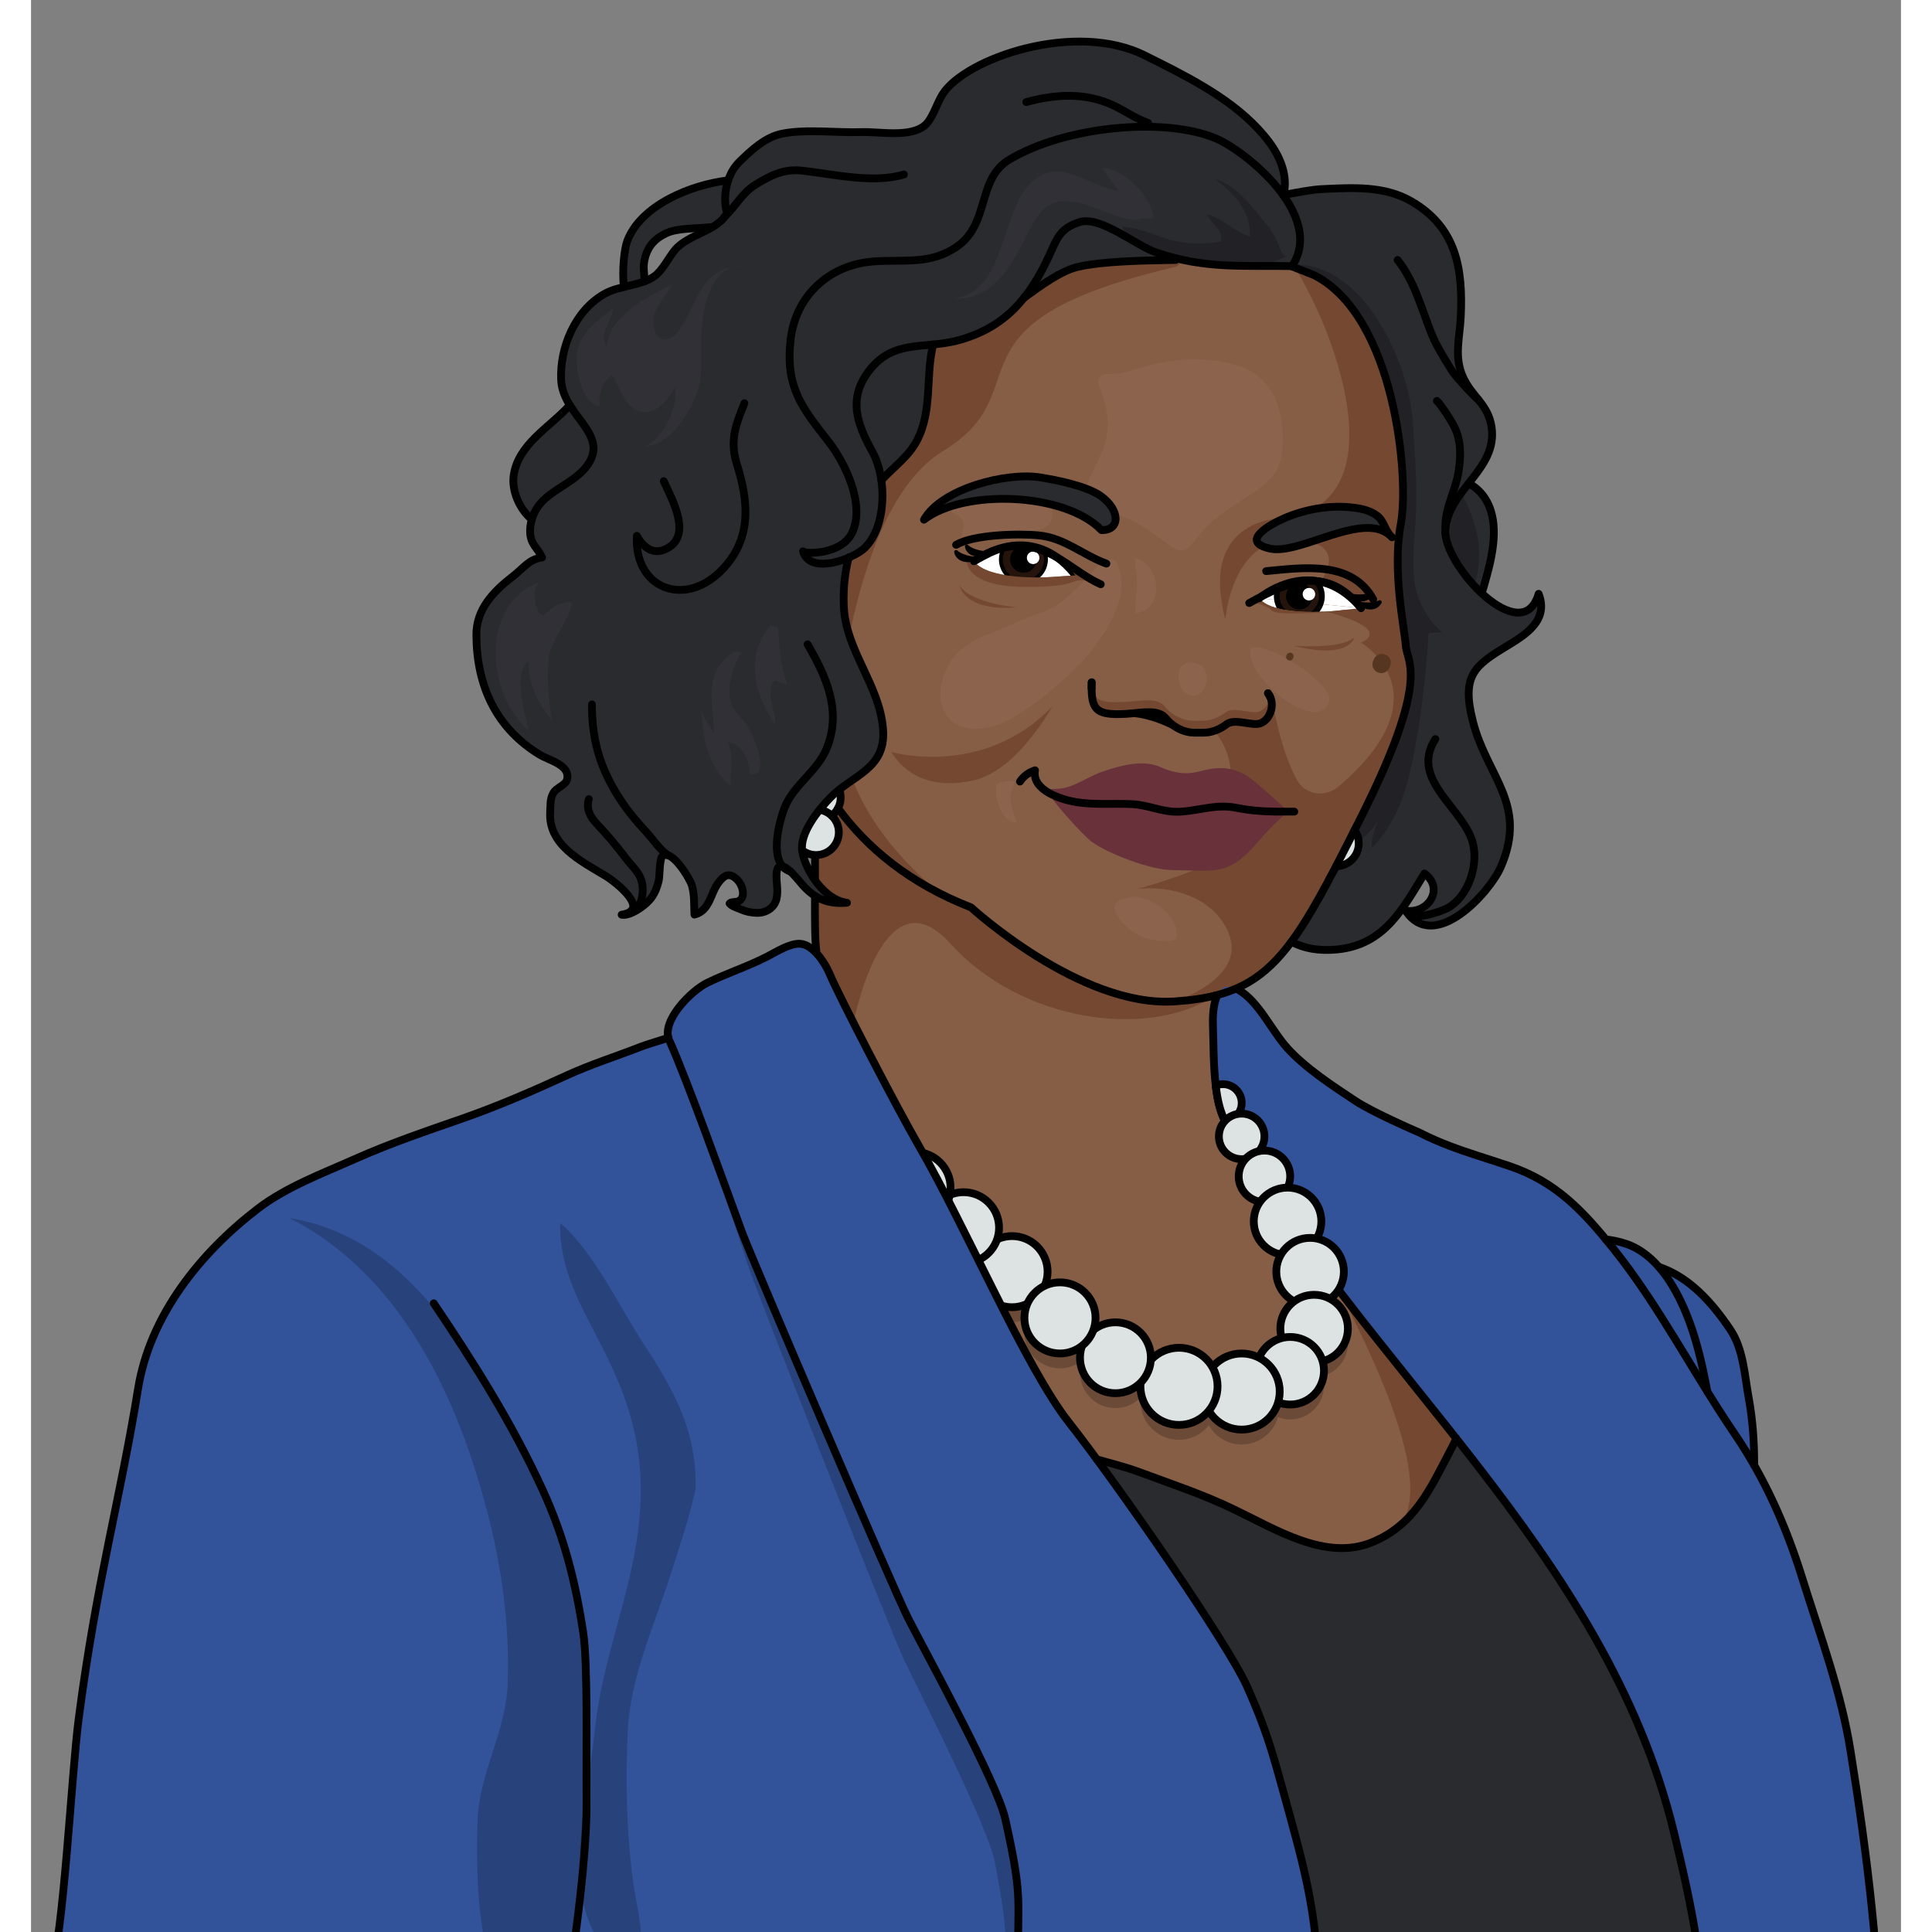 <?xml version="1.0" encoding="utf-8"?>
<!-- Created by: Science Figures, www.sciencefigures.org, Generator: Science Figures Editor -->
<svg version="1.1" id="Camada_1" xmlns="http://www.w3.org/2000/svg" xmlns:xlink="http://www.w3.org/1999/xlink" 
	 width="800px" height="800px" viewBox="0 0 240.43 248.407" enable-background="new 0 0 240.43 248.407"
	 xml:space="preserve">
<rect x="0" y="0" width="240.43" height="248.407" fill="#808080" stroke="none"/>
<path fill="#2A2B2F" d="M71.523,46.498c0.327,6.819-8.575,8.424-9.467,14.646c-0.325,2.269,1.151,5.271,3.329,6.263
	c2.857,1.302,6.733-1.382,8.518-3.681C77.877,58.611,76.595,51.384,71.523,46.498z"/>
<path fill="#2A2B2F" d="M91.859,23.076c-4.805-0.134-13.183,2.555-15.2,7.918c-0.603,1.604-1.229,8.94,1.525,8.743
	c-0.038-0.973,0.533-1.781,0.671-2.737c0.159-1.093-0.208-2.29-0.014-3.376c0.316-1.768,1.2-2.85,2.769-3.61
	c3.201-1.552,10.627,0.778,10.739-4.807C92.465,25.377,93.909,23.313,91.859,23.076z"/>
<path fill="#2A2B2F" d="M180.926,63.807c3.975-0.462-1.21,5.58-1.079,8.226c0.149,3.013,5.016,4.571,6.99,6.955
	c-0.953-1.334-0.395-2.337-0.013-3.703c0.555-1.983,1.1-3.907,1.234-6.023c0.344-5.399-2.707-8.281-7.89-8.001
	C179.732,61.956,179.544,62.745,180.926,63.807z"/>
<path opacity="0.2" d="M182.245,60.958c3.154,4.219,5.187,9.498,3.124,14.849c-3.119,0.556-5.216-4.946-5.456-7.317
	C179.775,67.135,180.902,60.255,182.245,60.958z"/>
<path fill="#2A2B2F" d="M153.722,25.107c2.824,1.418,8.788-0.626,12.25-0.791c3.96-0.189,8.03-0.453,11.517,1.573
	c5.793,3.365,6.637,8.673,6.339,14.866c-0.13,2.706-0.899,5.117,0.299,7.745c1.172,2.571,3.222,3.469,3.663,6.398
	c0.821,5.452-5.526,8.006-5.946,13.187c-0.365,4.508,9.883,15.537,11.997,8.265c1.33,3.4-1.659,5.243-4.049,6.694
	c-4.201,2.549-5.916,3.786-4.396,9.742c1.822,7.14,7.106,10.607,3.572,18.709c-1.44,3.301-8.548,11.111-12.227,5.598
	c2.959,0.452,5.012-2.901,2.423-4.783c-2.745,4.461-5.11,9.161-11.202,9.764c-8.374,0.828-11.191-5.841-11.077-13.446
	c0.188-12.487,4.334-24.381,3.525-37.008c-0.48-7.487-3.844-14.014-3.917-21.503c-0.036-3.659-0.265-6.876-1.791-10.269
	C153.624,37.45,147.998,25.414,153.722,25.107z"/>
<path opacity="0.2" d="M162.635,34.02c8.827,0.023,14.611,12.671,15.055,20.485c0.212,3.725,0.549,7.472,0.394,11.23
	c-0.12,2.919-0.581,6.141-0.203,9.102c0.312,2.438,1.79,4.943,3.559,6.481c-0.523-0.093-1.204,0.115-1.742,0.07
	c-0.32,5.429-0.986,11.311-2.11,16.606c-0.924,4.35-2.117,7.821-5.209,11.084c-0.155-1.241,0.492-2.518,0.767-3.693
	c-0.791,2.339-4.867,4.291-6.986,5.416c3.641-3.849,5.165-12.001,5.193-17.056c0.045-7.839-0.23-15.434-1.108-23.213
	c-1.074-9.518-1.189-19.586-5.514-28.381c-1.228-2.497-1.219-5.254-2.265-7.69C162.435,34.661,162.491,34.844,162.635,34.02z"/>
<polygon fill="#2A2B2F" points="145.913,252.99 220.604,252.99 198.486,173.29 112.721,179.132 "/>
<path fill="#865E46" d="M182.564,186.352c-2.13,4.043-3.838,7.881-7.335,10.398c-0.068,0.046-0.137,0.091-0.194,0.137
	c-0.797,0.558-1.686,1.048-2.699,1.447c-5.9,2.369-12.289-1.686-17.63-4.248c-3.998-1.936-7.938-3.223-12.061-4.761
	c-3.986-1.492-7.87-1.834-11.446-4.168c-3.633-2.369-7.904-3.474-11.503-5.911c-2.904-1.97-5-4.966-7.733-7.255
	c-5.752-4.806,4.328-17.687-0.034-23.678c-2.802-3.849-7.323-16.412-10.785-25.341c0-0.012,0-0.023-0.011-0.034
	c-0.786-2.038,0.137-15.626-0.888-22.072c-0.729-4.521-7.517-14.134-6.435-17.232c3.701-10.603,4.294,9.282,16.366,12.984
	c6.833,2.095,9.647,7.095,15.398,10.649c5,3.087,10.159,5.763,15.113,8.884c0.923,0.592,14.327,6.686,14.009,7.528
	c-1.093,2.87-1.446,5.558-1.446,8.906c0,3.747,0.319,7.893,0.319,11.628c0.524-0.296,1.071-0.41,1.617-0.376
	c0.376,0.011,0.763,0.114,1.15,0.262c1.913,0.74,3.929,2.893,5.956,5.045c1.902,2.005,3.815,3.998,5.672,4.795
	c0.182,0.091,0.376,0.159,0.558,0.217c6.765,2.05,16.958,7.277,17.608,15.17C186.63,175.407,185.309,181.158,182.564,186.352z"/>
<path fill="#754931" d="M182.564,186.352c-2.13,4.043-3.838,7.881-7.335,10.398c9.259-6.594-14.646-44.577-20.045-52.914
	c-0.683-1.036-1.071-1.617-1.071-1.617l2.221,1.879l5.956,5.045l5.672,4.795l18.166,15.387
	C186.63,175.407,185.309,181.158,182.564,186.352z"/>
<path fill="#754931" d="M152.304,127.994c-8.849,5.763-25.136,3.269-34.076-6.651c-8.952-9.931-12.687,11.139-12.687,11.139
	s-1.982-4.055-4.396-9.51c0-0.012,0-0.023-0.011-0.034c-0.786-2.038,0.185-15.127-0.84-21.573c0.171-2.506-1.939,0.127-2.326-0.989
	c-1.002-3.656,1.879-1.697,1.583-5.649c0.979-2.152-0.399-0.558,7.722,8.12C135.96,133.529,151.643,128.245,152.304,127.994z"/>
<path fill="none" d="M182.564,186.352c-2.642,5.023-4.647,9.738-10.227,11.981c-5.9,2.369-12.289-1.686-17.63-4.248
	c-3.998-1.936-7.938-3.223-12.061-4.761c-3.986-1.492-7.87-1.834-11.446-4.168c-3.633-2.369-7.904-3.474-11.503-5.911
	c-2.904-1.97-5-4.966-7.733-7.255c-5.752-4.806,4.328-17.687-0.034-23.678c-2.802-3.849-7.323-16.412-10.785-25.341
	c0-0.012,0-0.023-0.011-0.034c-0.786-2.038,0.136-15.622-0.889-22.068c-0.729-4.521,0.205-4.082-0.149-4.754
	c0,0-7.367-9.384-6.285-12.482c3.701-10.603,4.294,9.282,16.366,12.984c6.833,2.095,9.647,7.095,15.398,10.649
	c5,3.087,10.159,5.763,15.113,8.884c0.923,0.592,14.327,6.686,14.009,7.528c-1.093,2.87-1.446,5.558-1.446,8.906
	c0,3.747,0.319,7.893,0.319,11.628c4.556-2.551,9.965,8.428,14.954,9.943c6.765,2.05,16.958,7.277,17.608,15.17
	C186.63,175.407,185.309,181.158,182.564,186.352z"/>
<path opacity="0.2" d="M169.319,172.741c0-2.399-1.945-4.344-4.344-4.344c-2.399,0-4.344,1.945-4.344,4.344
	c0,0.429,0.081,0.835,0.197,1.227c-1.334,0.34-2.424,1.284-2.942,2.536c-0.671-0.346-1.421-0.56-2.229-0.56
	c-1.521,0-2.862,0.708-3.76,1.796c-0.852-1.504-2.447-2.531-4.299-2.531c-1.448,0-2.74,0.632-3.646,1.622
	c0.008-0.114,0.034-0.222,0.034-0.338c0-2.517-2.041-4.558-4.558-4.558c-1.09,0-2.077,0.398-2.861,1.036
	c0.188-0.5,0.304-1.036,0.304-1.601c0-2.526-2.047-4.573-4.573-4.573c-0.716,0-1.384,0.179-1.988,0.472
	c0.251-0.566,0.396-1.188,0.396-1.847c0-2.526-2.048-4.573-4.573-4.573c-2.526,0-4.573,2.047-4.573,4.573s2.047,4.573,4.573,4.573
	c0.716,0,1.384-0.179,1.988-0.472c-0.251,0.566-0.396,1.188-0.396,1.847c0,2.526,2.047,4.573,4.573,4.573
	c1.095,0,2.087-0.401,2.874-1.043c-0.186,0.497-0.302,1.03-0.302,1.592c0,2.518,2.041,4.558,4.558,4.558
	c1.28,0,2.433-0.531,3.261-1.381c-0.017,0.166-0.05,0.328-0.05,0.499c0,2.739,2.221,4.96,4.96,4.96c1.557,0,2.929-0.732,3.839-1.855
	c0.846,1.462,2.41,2.457,4.22,2.457c2.224,0,4.081-1.493,4.676-3.526c0.487,0.189,1.012,0.303,1.565,0.303
	c2.399,0,4.344-1.945,4.344-4.344c0-0.429-0.081-0.836-0.197-1.227C167.924,176.457,169.319,174.769,169.319,172.741z"/>
<path opacity="0.2" d="M211.641,237.261l-0.41-1.708c-8.872-36.456-39.93-59.599-57.663-91.34c0-0.011-0.011-0.011-0.011-0.023
	c-0.661-1.196-1.025-2.813-1.23-4.601c-0.307-2.528-0.285-5.398-0.364-7.87c-0.08-2.79,0.626-5.968,3.257-4.465
	c2.642,1.492,4.294,5.296,6.344,7.54c2.335,2.563,5.82,4.84,8.701,6.742c2.107,1.401,6.504,3.315,8.348,4.134
	c2.449,1.264,5.011,2.152,7.608,2.995c-6.093,0.945-0.183,7.282,0.01,7.954c-6.264-3.334-38.836-22.976-8.017,9.859
	C208.702,198.959,211.572,236.395,211.641,237.261z"/>
<circle fill="#DDE3E3" cx="167.785" cy="108.446" r="2.93"/>
<path fill="#865E46" d="M171.016,105.056c-1.287,2.551-2.449,4.84-3.519,6.902h-0.011c-1.23,2.346-2.357,4.385-3.439,6.15
	c-4.294,6.959-8.007,9.704-15.273,10.501l-1.72,0.148c-12.164,0.809-26.184-12.084-26.184-12.084
	c-31.525-12.3-24.044-47.967-24.044-47.967l15.514-32.394l19.008-14.18l19.771,7.79l13.849,5.455
	c10.421,5.284,12.277,26.058,11.15,32.015c-1.128,5.956,0.478,13.371,0.638,15.626C176.927,85.273,179.979,87.198,171.016,105.056z"
	/>
<path fill="#754931" d="M117.324,115.129c0,0-12.03-8.615-13.119-20.895c-1.089-12.28-9.884-3.375-9.884-3.375l9.191,20.409
	L117.324,115.129z"/>
<path opacity="0.2" fill="#A7816E" d="M121.437,62.74c-0.041-0.118,0.059-0.165-0.093-0.212c-0.943,0.509-2.469,1.393-2.858,2.468
	c-0.41,1.133,0.27,0.918,0.924,1.447c1.712,1.382-1.556,3.617,1.786,2.813c2.314-0.557,4.554-0.882,6.95-0.991
	c1.059-0.048,2.385-0.087,2.926-1.164c0.759-1.509-0.441-2.761-1.656-3.444C127.01,62.304,124.023,62.344,121.437,62.74z"/>
<circle fill="#DDE3E3" cx="100.936" cy="107.009" r="2.929"/>
<path opacity="0.2" fill="#A7816E" d="M141.965,72.86c0.604,2.035-0.068,3.798,0.045,5.956c3.714-0.257,3.35-6.195,0.008-7.047
	C141.943,72.153,141.965,72.86,141.965,72.86z"/>
<path opacity="0.2" fill="#A7816E" d="M133.59,76.472c-1.036,1.041-2.306,1.821-3.698,2.289c-2.139,0.72-4.525,1.888-6.375,2.617
	c-2.213,0.871-4.239,1.853-5.43,3.927c-2.854,4.971-0.265,9.768,5.728,8.037c3.323-0.96,7.707-4.775,10.176-7.123
	c2.798-2.661,6.709-7.829,6.165-11.892c-0.473-3.537-2.059-2.779-3.862-0.594C135.509,74.682,134.495,75.561,133.59,76.472z"/>
<path opacity="0.2" fill="#A7816E" d="M156.792,83.538c-0.595,3.811,8.882,11.084,10.116,6.552
	C167.521,87.837,157.928,81.857,156.792,83.538z"/>
<path opacity="0.2" fill="#A7816E" d="M151.15,87.552c0.415-2.635-3.305-3.198-3.568-1.043
	C147.188,89.734,150.677,90.561,151.15,87.552z"/>
<path opacity="0.2" fill="#A7816E" d="M141.397,115.321c2.385-0.222,5.955,2.177,5.926,4.925c-0.004,0.381-0.315,0.696-0.696,0.708
	c-1.916,0.064-3.532-0.066-5.135-1.317c-1.159-0.904-3.431-3.177-1.338-4.011l1.097-0.279
	C141.3,115.334,141.348,115.325,141.397,115.321z"/>
<path opacity="0.2" fill="#A7816E" d="M126.19,101.364c-0.698,1.284,0.123,3.005,0.556,4.411c-1.911-0.021-2.991-3.172-2.584-4.953
	c0.685-0.316,1.528-0.511,2.325-0.349L126.19,101.364z"/>
<path opacity="0.2" fill="#A7816E" d="M138.403,48.075c-0.79-0.09-1.372,0.734-1.084,1.475c0.741,1.908,1.305,3.806,1.06,6.058
	c-0.261,2.399-1.64,4.146-2.375,6.249c-1.12,3.204,0.058,3.354,2.963,4.144c3.02,0.821,4.36,1.854,6.767,3.637
	c2.557,1.894,2.603,1.391,4.531-0.94c1.529-1.848,3.362-3.108,5.653-4.562c3.102-1.968,5.031-3.32,5.033-7.331
	c0.002-4.875-1.617-8.852-6.6-10.035c-3.838-0.91-7.17-0.631-10.934,0.297C141.953,47.429,140.067,48.266,138.403,48.075z"/>
<path fill="#754931" d="M171.016,105.056c-1.287,2.551-2.449,4.84-3.531,6.902c-0.456,0.888-0.9,1.72-1.344,2.517
	c-0.148,0.262-0.285,0.524-0.433,0.774c-0.569,1.025-1.116,1.982-1.663,2.859c-4.294,6.959-8.007,9.704-15.273,10.501l-1.72,0.148
	c0,0,9.293-2.927,6.936-8.77c-1.959-4.863-7.972-6.23-11.788-5.66c3.599-1.059,10.854-3.337,10.672-4.533
	c-0.239-1.594,1.025-8.086,1.025-8.086s1.435-3.61-1.572-7.494l2.016-1.355l3.257,0.228l1.765-1.515l0.171-2.153
	c0,0.566,1.132,7.232,3.291,10.955c1.076,1.856,3.616,2.176,5.25,0.786c14.111-12,2.939-18.517,2.939-18.517
	c4.84-2.38-7.893-4.783-7.893-4.783s8.519-7.54-0.114-8.44c-8.644-0.888-9.441,10.25-9.441,10.25
	c-3.553-13.394,7.642-13.063,7.642-13.063c15.956-2.426,4.727-27.915,0.433-33.381l3.326,2.153
	c10.421,5.284,12.277,26.058,11.15,32.015c-1.128,5.956,0.478,13.371,0.638,15.626C176.927,85.273,179.979,87.198,171.016,105.056z"
	/>
<path fill="#754931" d="M103.164,98.15c0,0,1.188-32.29,14.113-40.163c12.924-7.873-1.097-16.341,29.512-23.586
	c7.586-1.796-38.277-8.799-38.277-8.799L97.198,72.665L103.164,98.15z"/>
<path fill="none" d="M171.016,105.056c-2.756,5.478-4.932,9.749-6.97,13.052c-4.624,7.494-8.565,10.091-16.992,10.649
	c-12.164,0.809-26.184-12.084-26.184-12.084c-30.184-11.621-24.192-45.317-24.192-45.317l15.662-35.045l19.008-14.18l19.771,7.79
	l13.849,5.455c10.421,5.284,12.277,26.058,11.15,32.015c-1.128,5.956,0.478,13.371,0.638,15.626
	C176.927,85.273,179.979,87.198,171.016,105.056z"/>
<path fill="#FFFFFF" d="M121.236,72.164c0,0,7.187-5.647,13.046,1.812c0,0-1.812,0.121-3.08,0.211
	C129.933,74.278,123.019,74.533,121.236,72.164z"/>
<path fill="#25140C" d="M130.497,71.923c0,1.601-1.298,2.899-2.899,2.899c-1.601,0-2.899-1.298-2.899-2.899
	c0-1.601,1.298-2.899,2.899-2.899C129.199,69.024,130.497,70.322,130.497,71.923z"/>
<path d="M128.811,71.923c0,0.67-0.543,1.213-1.213,1.213c-0.67,0-1.213-0.543-1.213-1.213c0-0.67,0.543-1.213,1.213-1.213
	C128.268,70.71,128.811,71.253,128.811,71.923z"/>
<path fill="#FFFFFF" d="M157.907,76.925c0,0,0.023-0.011,0.057-0.046c0.171-0.137,0.74-0.581,1.594-1.036
	c1.424-0.763,3.622-1.56,6.082-1.082c1.731,0.341,3.588,1.332,5.376,3.417"/>
<path fill="#FFFFFF" d="M171.016,78.178c0,0-0.991,0.114-2.016,0.228c-0.365,0.034-0.729,0.08-1.059,0.114
	c-0.296,0.034-0.888,0.091-1.663,0.125c-1.856,0.091-4.704,0.068-6.663-0.638h-0.011c-0.717-0.262-1.31-0.615-1.697-1.082"/>
<path fill="#25140C" d="M165.967,76.529c0.068,1.6-1.174,2.951-2.773,3.019c-1.6,0.068-2.951-1.174-3.019-2.773
	c-0.068-1.6,1.174-2.951,2.773-3.019C164.547,73.688,165.899,74.93,165.967,76.529z"/>
<path fill="none" stroke="#000000" stroke-width="0.75" stroke-miterlimit="10" d="M165.967,76.529
	c0.068,1.6-1.174,2.951-2.773,3.019c-1.6,0.068-2.951-1.174-3.019-2.773c-0.068-1.6,1.174-2.951,2.773-3.019
	C164.547,73.688,165.899,74.93,165.967,76.529z"/>
<path d="M164.283,76.601c0.028,0.669-0.491,1.235-1.161,1.264c-0.669,0.028-1.235-0.491-1.263-1.161
	c-0.028-0.669,0.491-1.235,1.161-1.263C163.688,75.412,164.254,75.932,164.283,76.601z"/>
<path fill="#2A2B2F" d="M174.989,69.084c-3.4-3.692-11.757,2.343-15.703,1.45c-3.943-0.893-0.015-3.102,1.927-3.932
	c2.522-1.079,5.533-1.658,8.34-1.382c1.267,0.124,2.552,0.328,3.576,1.135C174.004,67.044,174.024,68.187,174.989,69.084z"/>
<path fill="#2A2B2F" d="M137.629,68.162c-4.659-4.853-17.647-5.334-22.818-1.343c2.279-4.008,10.569-6.116,14.88-5.445
	c2.198,0.342,6.072,1.123,7.863,2.406C140.035,65.557,140.107,68.197,137.629,68.162z"/>
<path fill="none" d="M159.042,89.134c1.014,1.269,0.366,3.348-0.963,3.866c-1.009,0.394-3.315-0.671-4.334,0.107
	c-0.884,0.671-1.931,1.102-3.042,1.102h-0.63h-0.421c-0.94,0-1.824-0.301-2.588-0.81c-0.005-0.005-0.009-0.005-0.014-0.005
	c-0.431-0.292-0.829-0.648-1.171-1.06c-0.945-1.121-2.852-0.718-4.76-0.574c-0.143,0.014-0.292,0.023-0.435,0.033
	c-3.88,0.204-4.404-0.593-4.306-4.065"/>
<path d="M146.79,93.766c-3.519-1.773-5.932-1.63-5.932-1.63v-0.005c1.908-0.144,3.815-0.546,4.76,0.574
	C145.961,93.117,146.359,93.474,146.79,93.766z"/>
<path fill="#865E46" d="M165.8,72.415l-0.114,2.335l-0.046,0.011c-2.46-0.478-4.658,0.319-6.082,1.082L159,74.852v-1.913l4.18-1.708
	L165.8,72.415z"/>
<path fill="none" d="M158.803,73.433c4.761-0.444,11.013-1.402,13.77,3.624"/>
<path fill="none" d="M157.901,76.925c0,0,6.941-5.947,13.111,1.257c0,0-1.805,0.198-3.069,0.342
	C166.68,78.669,159.783,79.217,157.901,76.925z"/>
<path fill="#865E46" d="M131.553,71.413c-2.688-1.72-5.376-1.446-7.335-0.786l0.74-2.084l6.139,0.182L131.553,71.413z"/>
<path fill="none" d="M137.543,75.124c-2.762-1.217-5.071-3.663-8.116-4.567c-3.568-1.059-5.893,0.328-8.191,1.607"/>
<path fill="#DDE3E3" d="M130.706,163.503c0,2.526-2.048,4.573-4.573,4.573c-2.526,0-4.573-2.048-4.573-4.573
	c0-2.526,2.048-4.573,4.573-4.573C128.659,158.93,130.706,160.977,130.706,163.503z"/>
<path fill="none" stroke="#000000" stroke-linecap="round" stroke-linejoin="round" stroke-miterlimit="10" d="M130.706,163.503
	c0,2.526-2.048,4.573-4.573,4.573c-2.526,0-4.573-2.048-4.573-4.573c0-2.526,2.048-4.573,4.573-4.573
	C128.659,158.93,130.706,160.977,130.706,163.503z"/>
<path fill="#DDE3E3" d="M124.467,157.858c0,2.526-2.047,4.573-4.573,4.573c-2.526,0-4.573-2.048-4.573-4.573
	c0-2.526,2.047-4.573,4.573-4.573C122.419,153.285,124.467,155.332,124.467,157.858z"/>
<path fill="none" stroke="#000000" stroke-linecap="round" stroke-linejoin="round" stroke-miterlimit="10" d="M124.467,157.858
	c0,2.526-2.047,4.573-4.573,4.573c-2.526,0-4.573-2.048-4.573-4.573c0-2.526,2.047-4.573,4.573-4.573
	C122.419,153.285,124.467,155.332,124.467,157.858z"/>
<path fill="#DDE3E3" d="M118.228,152.697c0,2.526-2.048,4.573-4.573,4.573c-2.526,0-4.573-2.047-4.573-4.573
	c0-2.526,2.048-4.573,4.573-4.573C116.18,148.124,118.228,150.171,118.228,152.697z"/>
<path fill="none" stroke="#000000" stroke-linecap="round" stroke-linejoin="round" stroke-miterlimit="10" d="M118.228,152.697
	c0,2.526-2.048,4.573-4.573,4.573c-2.526,0-4.573-2.047-4.573-4.573c0-2.526,2.048-4.573,4.573-4.573
	C116.18,148.124,118.228,150.171,118.228,152.697z"/>
<path id="changecolor" fill="#32539A" d="M238.412,265.735c-5.43,0.51-11.48-0.14-16.74-1.64c-1.56-0.45-4.8-0.62-5.92-1.97
	c-1.13-1.36-0.65-3.89-0.77-5.56c-0.47-6.43-1.84-12.99-3.34-19.29c0,0,0,0,0-0.01l-0.41-1.71c-8.87-36.46-39.93-59.6-57.66-91.34
	c0-0.01-0.02-0.01-0.02-0.03c-0.66-1.19-1.02-2.81-1.23-4.6c-0.3-2.53-0.28-5.4-0.36-7.87c-0.08-2.79,0.63-5.97,3.26-4.46
	c2.64,1.49,4.29,5.29,6.34,7.54c2.34,2.56,5.82,4.84,8.7,6.74c2.11,1.4,7.08,3.58,8.35,4.13c2.45,1.27,5.01,2.16,7.61,3h0.01
	c1.29,0.42,2.6,0.83,3.9,1.28c5.45,1.84,8.84,5.15,12.35,9.41c0.89,0.1,1.77,0.28,2.63,0.58c1.63,0.57,3.01,1.63,4.17,2.94
	c3.88,1.31,6.79,4.5,9.2,8.07c1.7,2.52,1.84,5.88,2.37,8.82c0.51,2.79,0.72,5.75,0.71,8.63c2.62,4.59,4.59,9.42,6.19,14.56
	c2.31,7.39,4.96,14.45,6.19,22.14c2.15,13.42,3.86,26.95,3.86,40.54v-0.87C238.002,264.765,238.212,265.735,238.412,265.735z"/>
<path id="changecolor_3_" fill="#32539A" d="M84.314,132.621c-0.069,0.146-4.877,1.56-5.933,1.973
	c-3.165,1.238-6.386,2.249-9.473,3.664c-4.464,2.047-8.889,3.97-13.558,5.597c-4.626,1.613-9.208,3.159-13.682,5.153
	c-4.112,1.834-8.831,3.595-12.434,6.346c-7.433,5.677-13.944,13.756-15.464,23.168c-2.319,14.354-5.315,24.642-7.634,42.405
	c-0.954,7.311-1.951,28.208-3.641,32.809c0.556-0.165,0.82,0.765,1.569,0.801c4.698,0.226,9.308-0.058,14.007-0.147
	c11.653-0.221,23.159,0.519,34.788,0.945c10.307,0.378,21.051,1.083,31.279-0.386c8.142-1.17,15.854-3.224,24.081-3.825
	c5.521-0.404,11.02-0.489,16.56-0.595c3.739-0.071,7.952,0.584,11.609-0.246c4.239-0.962,3.807-4.849,3.824-8.603
	c0.029-6.337-0.287-12.558-2.217-18.646c-1.913-6.034-5.715-10.667-9.035-15.952c-4.165-6.629-7.127-13.788-10.871-20.645
	c-4.589-8.404-8.804-16.496-14.551-24.214c-1.436-1.929-3.34-3.56-4.664-5.546c-1.398-2.097-1.939-4.591-2.774-6.948
	c-0.725-2.047-1.386-4.24-2.45-6.144c-0.777-1.391-1.893-2.616-2.565-4.068c-1.134-2.449-1.007-3.959-3.374-5.458
	c-0.821-0.52-2.481-0.807-2.976-1.579C84.866,132.577,84.105,132.603,84.314,132.621z"/>
<path opacity="0.2" d="M125.524,260.682c-0.147,0.109-0.307,0.193-0.478,0.252c-0.047-11.672,1.094-9.989-1.114-21.469
	c-0.901-4.684-9.63-21.742-11.682-26.061c-1.835-3.863-18.764-46.848-19.95-50.374c-1.769-5.258-6.457-19.763-8.614-24.905
	c-1.036-2.47,3.005-6.296,5.128-7.249c2.586-1.161,5.289-1.941,7.842-3.168c1.137-0.547,2.9-1.597,4.212-1.487
	c1.654,0.139,3.131,2.529,3.683,3.97c1.132,2.951,8.139,17.477,10.778,22.364c5.775,10.692,12.948,28.995,18.27,36.179
	c5.948,8.029,19.661,29.097,21.942,34.708c2.166,5.331,2.837,7.86,4.205,13.473c2.318,9.506,4.018,15.864,3.747,25.688"/>
<path id="changecolor_2_" fill="#32539A" d="M127.477,255.025c-0.144,0.113-0.301,0.202-0.471,0.266
	c-0.39-11.665,0.801-10.017-1.744-21.427c-1.038-4.656-10.264-21.45-12.442-25.707c-1.947-3.808-20.131-46.276-21.421-49.767
	c-1.922-5.204-7.035-19.565-9.341-24.642c-1.108-2.439,2.819-6.381,4.912-7.396c2.551-1.237,5.23-2.096,7.745-3.397
	c1.121-0.58,2.852-1.682,4.167-1.61c1.657,0.091,3.204,2.436,3.798,3.86c1.218,2.916,8.648,17.231,11.43,22.038
	c6.086,10.518,13.794,28.602,19.325,35.627c6.181,7.851,20.507,28.507,22.951,34.049c2.322,5.265,3.066,7.773,4.599,13.344
	c2.596,9.434,4.482,15.739,4.5,25.566L127.477,255.025z"/>
<path fill="none" d="M51.78,167.571c5.196,7.708,10.082,15.434,13.996,23.976c2.782,6.07,4.222,11.799,5.219,18.343
	c0.614,4.026,0.379,14.966,0.433,21.782c0.067,8.375-2.212,22.379-2.073,22.069"/>
<path fill="none" d="M123.07,71.151c0,0-1.81-0.032-2.753-0.882C120.317,70.269,120.544,71.858,123.07,71.151z"/>
<path fill="none" d="M121.694,71.852c0,0-1.81-0.032-2.753-0.882C118.941,70.97,119.168,72.559,121.694,71.852z"/>
<path fill="none" d="M169.383,76.517c0,0,1.755,0.443,2.887-0.132C172.27,76.385,171.636,77.859,169.383,76.517z"/>
<path fill="none" d="M170.528,77.553c0,0,1.756,0.443,2.888-0.132C173.415,77.421,172.781,78.895,170.528,77.553z"/>
<path fill="#69313A" d="M161.685,104.37c-0.599-0.555-4.027-3.755-5.279-4.566c-2.043-1.324-3.98-1.217-6.21-0.617
	c-1.787,0.481-3.363,0.163-5.003-0.57c-2.266-1.012-5.18-0.172-7.406,0.586c-1.472,0.501-2.775,1.397-4.254,1.917
	c-0.99,0.347-1.96,0.338-2.996,0.338c0.372,1.121,4.648,5.9,5.829,6.765c2.157,1.578,7.614,3.621,10.277,3.647
	c5.879,0.057,7.328,0.862,11.355-3.889C160.026,105.586,161.882,104.147,161.685,104.37z"/>
<path fill="none" d="M162.426,104.356c-2.8,0.013-4.836,0.03-7.488-0.496c-2.543-0.505-4.646,0.344-7.128,0.499
	c-2.303,0.144-4.028-0.862-6.281-0.969c-2.397-0.113-4.798,0.121-7.127-0.255c-1.817-0.293-5.766-1.471-5.315-4.094
	c-0.807,0.264-1.493,0.774-1.933,1.449"/>
<path fill="none" d="M155.501,123.763c0,10.782-1.936,21.24-1.933,32.05"/>
<path opacity="0.2" d="M85.441,191.407c0.175-7.44-2.759-12.642-6.739-18.719c-3.068-4.686-6.409-11.858-10.656-15.425
	c-0.165,6.318,3.063,11.249,5.797,16.756c2.58,5.197,4.207,10.019,4.51,15.801c0.611,11.682-4.762,21.526-5.869,32.727
	c-0.814,8.23-5.251,23.815,2.979,29.328c2.644,1.771,2.546,1.549,2.891-1.522c0.316-2.819-0.577-5.607-0.939-8.35
	c-0.842-6.381-1.008-13.2-0.671-19.701c0.344-6.618,3.358-13.272,5.395-19.55C82.958,200.228,84.877,194.408,85.441,191.407z"/>
<path opacity="0.2" d="M33.258,156.619c14.371,7.346,21.64,23.088,25.527,38.244c1.811,7.063,2.755,14.317,2.497,21.644
	c-0.215,6.122-3.598,11.349-3.864,17.403c-0.239,5.433-0.242,23.107,5.314,19.835c0.837-0.493,4.457-3.277,5.309-3.713
	c0.833-0.427,1.8,0.025,2.471-5.309c0.234-1.861,0.74-8.71,0.846-10.394c1.07-17.015,0.837-32.01-10.196-51.798
	C54.975,171.435,47.155,158.857,33.258,156.619z"/>
<path fill="#754931" d="M162.426,83.043c0,0,6.02,0.407,7.538-0.99C170.363,81.685,169.744,84.924,162.426,83.043z"/>
<path fill="#754931" d="M126.754,78.091c0,0-5.861-0.496-7.368-2.799C119.386,75.292,119.958,78.661,126.754,78.091z"/>
<path fill="#754931" d="M131.315,90.827c0,0-4.486,8.235-10.079,9.498c-5.593,1.263-8.861-0.817-10.644-3.639
	C110.592,96.685,122.402,100.121,131.315,90.827z"/>
<circle fill="#DDE3E3" cx="101.173" cy="102.548" r="2.929"/>
<path fill="#2A2B2F" d="M134.689,34.292c-3.594,0.81-7.684,4.946-11.025,6.611c-1.77,0.882-1.541-5.315-2.703-3.846
	c-1.923,2.43-4.019,3.788-4.879,6.917c-1.164,4.234-0.072,8.655-2.178,12.683c-1.201,2.296-3.529,3.745-5.126,5.736
	c-1.73,2.156-2.178,4.721-3.055,7.279c-0.914,2.662-1.338,5.322-1.223,8.198c0.234,5.881,4.627,10.119,5.055,15.942
	c0.374,5.089-3.944,5.824-6.778,8.736c-1.556,1.599-3.999,4.611-3.616,6.912c0.43,2.58,2.897,6.271,5.748,6.611
	c-2.397,0.21-4.127-0.479-5.766-2.348c-0.491-0.56-3.315-4.301-3.295-1.065c0.007,1.005,0.231,1.898,0,2.914
	c-0.261,1.148-1.357,1.821-2.488,1.8c-0.814-0.016-1.45-0.159-2.192-0.484c-0.441-0.193-1.032-0.346-1.347-0.727
	c0.166-0.24,0.857-0.139,1.153-0.293c0.329-0.171,0.515-0.467,0.556-0.835c0.091-0.809-0.433-1.822-1.116-2.255
	c-0.866-0.558-1.412-0.091-2.016,0.695c-1.059,1.378-1.082,3.599-3.098,4.123c-0.068-1.241,0.023-2.46-0.307-3.679
	c-0.239-0.9-2.563-4.749-3.781-3.872c-0.421,0.296-0.376,2.563-0.49,3.109c-0.228,0.979-0.569,1.913-1.276,2.653
	c-0.706,0.763-2.437,2.005-3.508,1.8c3.815-0.581-0.729-4.18-2.062-4.988c-3.246-1.948-7.357-3.986-7.129-8.178
	c0.057-0.9-0.046-1.674,0.41-2.483c0.387-0.706,1.594-0.991,1.765-1.743c0.433-1.856-2.266-2.426-3.531-3.189
	c-5.569-3.394-8.086-8.792-8.132-15.341c-0.034-3.291,2.107-5.581,4.658-7.551c1.446-1.116,2.073-2.221,3.793-2.46
	c-0.615-1.287-1.378-1.583-1.526-3.029c-0.114-1.207,0.319-2.563,1.014-3.531c1.503-2.084,4.328-2.904,6.025-4.897
	c3.633-4.294-2.859-6.617-3.064-11.378c-0.182-4.157,1.777-8.906,5.581-11.059c1.902-1.082,4.681-1.025,6.423-2.267
	c1.036-0.752,1.788-2.346,2.631-3.371c1.72-2.084,5.626-2.426,6.754-4.863c-0.273,0.023-0.979-4.043,1.583-6.526
	c1.503-1.469,3.314-3.144,5.433-3.565c3.132-0.626,7.05-0.091,10.262-0.205c2.255-0.08,6.241,0.763,8.155-0.911
	c0.945-0.843,1.515-2.847,2.221-3.952c2.904-4.601,17.079-9.545,26.109-4.94c0.551,0.281,1.109,0.547,1.661,0.825
	c5.1,2.565,10.738,5.59,14.219,10.256c1.629,2.184,2.614,4.843,1.637,7.521c-0.512,1.403-1.318,2.864-2.941,2.426
	c-0.797-0.215-1.461-0.969-2.291-1.222c-1.162-0.354-2.496-0.34-3.694-0.555c-0.826-0.148-1.682-0.109-2.463,0.062
	c-1.916,0.419,7.289,5.679,5.52,6.571C153.669,33.715,140.478,32.988,134.689,34.292z"/>
<path fill="#2A2B2F" d="M151.791,25.64c-0.011,0-0.023-0.011-0.046-0.023v-0.011C151.768,25.617,151.78,25.629,151.791,25.64z"/>
<path fill="#2A2B2F" d="M162.14,34.218c-6.238-0.124-11.15,0.413-17.479-1.76c-2.632-0.904-7.187-4.751-9.855-3.9
	c-2.57,0.82-2.919,2.193-3.891,4.295c-2.493,5.389-5.663,9.331-11.834,10.939c-4.183,1.09-8.095-0.139-11.177,3.684
	c-2.997,3.718-1.664,7.09,0.289,10.638c1.875,3.407,1.826,9.591-1.018,12.35c-1.411,1.369-6.995,3.524-7.917,0.424
	c0.132,0.368,0.296,0.722,0.49,1.062c1.439,2.514,4.901-1.222,5.876-3.559c1.518-3.638-0.918-8.836-3.121-11.659
	c-3.36-4.307-5.519-6.904-4.846-13.006c0.627-5.686,4.944-9.646,10.56-10.102c3.956-0.321,7.34,0.49,10.827-1.915
	c4.258-2.937,2.563-8.656,6.698-11.158c7.079-4.284,19.835-5.564,26.561-2.773C155.978,19.302,166.486,27.595,162.14,34.218z"/>
<path opacity="0.2" d="M161.312,33.067c-0.776-0.734-0.889-1.85-1.387-2.684c-0.695-1.164-1.918-2.566-2.816-3.664
	c-1.233-1.507-2.98-3.19-4.891-3.674c2.502,1.849,4.625,4.083,4.508,7.372c-1.994-0.671-3.495-2.308-5.495-2.877
	c0.496,1.325,2.048,1.899,1.767,3.521c-2.915,0.45-5.168,0.314-7.945-0.686c-1.577-0.568-3.065-1.1-4.707-1.241
	c0.176,2.74,9.975,4.875,12.351,5.127c1.453,0.154,3.338,0.257,4.759,0.198C158.613,34.413,160.086,33.32,161.312,33.067z"/>
<path fill="#573621" d="M174.801,84.908c-0.035-0.148-0.103-0.277-0.204-0.387c-0.08-0.124-0.187-0.222-0.32-0.293
	c-0.091-0.038-0.181-0.077-0.272-0.115c-0.202-0.054-0.404-0.054-0.606,0c-0.091,0.038-0.181,0.077-0.272,0.115
	c-0.171,0.101-0.307,0.237-0.409,0.408c-0.031,0.067-0.061,0.134-0.091,0.202c-0.083,0.131-0.128,0.272-0.135,0.423
	c-0.034,0.151-0.027,0.303,0.02,0.454c0.035,0.148,0.103,0.277,0.204,0.387c0.08,0.124,0.187,0.222,0.32,0.293
	c0.091,0.038,0.181,0.077,0.272,0.115c0.202,0.054,0.404,0.054,0.605,0c0.091-0.038,0.182-0.076,0.272-0.115
	c0.171-0.101,0.307-0.237,0.409-0.409c0.03-0.067,0.061-0.134,0.091-0.202c0.083-0.131,0.128-0.272,0.135-0.423
	C174.855,85.21,174.849,85.059,174.801,84.908z"/>
<path fill="#573621" d="M162.316,84.261c-0.014-0.06-0.042-0.113-0.083-0.158c-0.033-0.05-0.076-0.09-0.13-0.119
	c-0.037-0.016-0.074-0.031-0.111-0.047c-0.082-0.022-0.164-0.022-0.246,0c-0.037,0.015-0.074,0.031-0.111,0.047
	c-0.07,0.041-0.125,0.097-0.166,0.166c-0.012,0.027-0.025,0.055-0.037,0.082c-0.034,0.053-0.052,0.111-0.055,0.172
	c-0.014,0.062-0.011,0.123,0.008,0.185c0.014,0.06,0.042,0.113,0.083,0.158c0.033,0.05,0.076,0.09,0.13,0.119
	c0.037,0.016,0.074,0.031,0.111,0.047c0.082,0.022,0.164,0.022,0.246,0c0.037-0.016,0.074-0.031,0.111-0.047
	c0.07-0.041,0.125-0.097,0.166-0.166c0.012-0.027,0.025-0.055,0.037-0.082c0.034-0.053,0.052-0.111,0.055-0.172
	C162.339,84.384,162.336,84.323,162.316,84.261z"/>
<path fill="#2A2B2F" d="M91.726,51.846c-1.076,2.728-1.952,4.696-0.95,7.902c1.519,4.861,1.918,9.621-2.013,13.601
	c-4.764,4.823-11.237,2.308-10.868-4.452c0.642,1.192,1.854,2.462,3.527,1.781c3.85-1.569,0.938-6.55-0.07-8.813"/>
<path opacity="0.2" fill="#4A4A53" d="M65.382,74.823c-7.878,3.055-6.727,14.531-1.378,19.144c-0.455-1.971-2.128-7.574,0.005-8.972
	c-0.158,3.265,1.284,5.299,2.966,7.782c-0.36-2.531-0.721-5.556-0.407-8.134c0.314-2.585,2.761-4.86,2.947-7.219
	c-1.26-0.212-2.779,0.792-3.579,1.727C64.626,78.936,64.396,75.489,65.382,74.823z"/>
<path opacity="0.2" fill="#4A4A53" d="M73.107,52.243c-2.47-0.375-3.359-5.49-2.782-7.526c0.641-2.262,2.779-3.702,4.529-5.086
	c-0.011,1.557-2.052,3.283-0.801,4.882c0.278-3.919,5.303-6.425,8.327-7.893c-0.673,1.648-2.688,3.055-2.34,5.242
	c0.389,2.441,2.242,2.162,3.368,0.482c2.527-3.771,2.793-8.281,8.456-8.126c-4.64-0.555-5.684,5.999-5.684,9.307
	c0,2.374,0.223,4.782-0.568,7.028c-0.906,2.575-3.513,6.735-6.547,6.804c2.373-1.312,4.061-4.789,3.751-7.59
	c-0.718,1.498-2.592,3.694-4.46,3.177c-2.092-0.578-2.682-3.239-3.659-4.697c-1.268,0.82-1.74,2.353-1.604,3.831
	C73.178,52.056,73.35,51.886,73.107,52.243z"/>
<path opacity="0.2" fill="#4A4A53" d="M142.234,28.276c-3.328-0.11-6.161-2.496-9.523-2.387c-2.384,0.077-3.425,1.89-4.458,3.914
	c-2.093,4.105-4.399,8.895-9.728,8.574c6.965-0.728,6.026-11.363,10.23-15.057c3.704-3.256,7.398,0.797,11.038,1.207
	c-0.655-0.887-1.427-2.032-2.1-2.955c3.06,0.162,6.207,3.649,6.699,6.476C143.462,28.105,142.527,27.984,142.234,28.276z"/>
<path opacity="0.2" fill="#4A4A53" d="M91.33,83.934c-1.046,1.618-1.926,4.406-1.379,6.348c0.34,1.205,1.559,2.109,2.219,3.16
	c0.653,1.038,3.137,6.591,0.179,6.11c0.197-1.565-1.047-4.215-2.794-4.088c0.831,1.526,0.362,3.88,0.402,5.628
	c-2.984-2.493-3.78-6.768-3.778-10.561c-0.155,1.384,0.957,2.525,1.594,3.637c0.111-2.658-0.946-5.667,0.462-8.139
	C88.856,84.939,90.419,83.113,91.33,83.934z"/>
<path opacity="0.2" fill="#4A4A53" d="M95.093,80.369c-3.328,3.993-2.179,8.695,0.555,12.81c0.202-1.483-0.702-2.673-0.555-4.196
	c0.211-2.181,0.602-1.433,2.154-0.92c-0.887-2.543-1.04-4.674-1.194-7.466C95.71,80.561,95.241,80.492,95.093,80.369z"/>
<path fill="none" d="M186.085,51.379c-0.084,0.073-2.913-2.917-3.44-3.783c-0.958-1.576-1.946-3.085-2.63-4.82
	c-1.268-3.216-2.149-6.631-4.307-9.349"/>
<path fill="none" d="M177.293,117.21c0.353,1.304,4.112-0.044,4.907-0.497c2.575-1.469,3.855-5.288,3.227-8.113
	c-1.033-4.643-8.274-8.233-4.865-13.575"/>
<path fill="none" d="M81.921,109.98c-1.068-0.696-1.877-1.987-2.731-2.911c-1.498-1.622-2.757-3.137-3.92-5.05
	c-2.261-3.718-3.144-7.131-3.153-11.45"/>
<path fill="none" d="M77.168,117.111c1.198-0.288,1.496-1.753,1.484-2.755c-0.022-1.93-1.138-2.638-2.241-4.097
	c-1.142-1.511-2.347-2.947-3.656-4.32c-0.834-0.875-1.417-1.918-1.035-3.189"/>
<path fill="none" d="M99.847,82.845c2.378,4.112,4.32,8.349,2.582,13.08c-1.19,3.237-4.385,4.89-5.577,8.025
	c-0.708,1.863-2.124,7.213,0.816,8.111"/>
<path fill="none" d="M89.151,27.88c1.441-1.318,2.278-3.085,3.992-4.135c1.923-1.177,3.609-2.055,5.923-1.81
	c4.053,0.43,9.185,1.7,13.161,0.498"/>
<path fill="none" d="M143.621,15.797c-1.808-0.619-3.421-1.883-5.247-2.587c-3.415-1.316-6.948-1.025-10.401-0.087"/>
<path fill="none" d="M181.848,67.692c0-2.538,1.294-4.55,1.689-7.005c0.287-1.783,0.359-3.639-0.321-5.344
	c-0.406-1.02-1.976-3.393-2.458-3.793"/>
<path fill="#865E46" d="M166.278,78.645l-0.923,1.185L164,81.435l-4.203-1.879l-0.194-1.549h0.011
	C161.574,78.713,164.422,78.736,166.278,78.645z"/>
<path fill="#754931" d="M169.387,78.508c0,0-9.032,0.82-9.852,0c-0.82-0.82-2.699-1.082-2.699-1.082
	c0.251-0.262,0.649-0.433,1.128-0.547c-0.034,0.034-0.057,0.046-0.057,0.046c0.387,0.467,0.98,0.82,1.697,1.082h0.011
	c1.959,0.706,4.806,0.729,6.663,0.638c0.774-0.034,1.367-0.091,1.663-0.125c0.33-0.034,0.695-0.08,1.059-0.114
	C169.251,78.463,169.387,78.508,169.387,78.508z"/>
<path fill="none" d="M156.628,77.54c4.984-2.78,9.986-4.976,14.384,0.643"/>
<path fill="none" d="M138.268,72.466c-3.033-1.095-5.373-3.31-8.697-3.629c-2.816-0.271-8.412-0.084-10.63,1.214"/>
<rect x="-5" y="-5" fill="none" width="246.43" height="253.099"/>
<path fill="none" stroke="#000000" stroke-linecap="round" stroke-linejoin="round" stroke-miterlimit="10" d="M69.281,52.09
	c-2.613,2.88-6.64,4.975-7.225,9.054c-0.273,1.903,0.722,4.322,2.335,5.638"/>
<path fill="none" stroke="#000000" stroke-linecap="round" stroke-linejoin="round" stroke-miterlimit="10" d="M89.635,23.188
	c-4.823,0.568-11.244,3.201-12.976,7.806c-0.345,0.918-0.698,3.713-0.42,5.899"/>
<path fill="none" stroke="#000000" stroke-linecap="round" stroke-linejoin="round" stroke-miterlimit="10" d="M78.893,36.166
	c-0.027-0.849-0.197-1.727-0.052-2.541c0.316-1.768,1.2-2.85,2.769-3.61c1.446-0.701,3.754-0.61,5.86-0.814"/>
<path fill="none" stroke="#000000" stroke-linecap="round" stroke-linejoin="round" stroke-miterlimit="10" d="M186.523,76.282
	c0.093-0.316,0.203-0.644,0.302-0.996c0.555-1.983,1.1-3.907,1.234-6.023c0.221-3.471-0.961-5.901-3.21-7.12"/>
<path fill="none" stroke="#000000" stroke-linecap="round" stroke-linejoin="round" stroke-miterlimit="10" d="M160.986,25.072
	c1.822-0.325,3.603-0.691,4.986-0.757c3.96-0.189,8.03-0.453,11.517,1.573c5.793,3.365,6.637,8.673,6.339,14.866
	c-0.13,2.706-0.899,5.117,0.299,7.745c1.172,2.571,3.222,3.469,3.663,6.398c0.821,5.452-5.526,8.006-5.946,13.187
	c-0.365,4.508,9.883,15.537,11.997,8.265c1.33,3.4-1.659,5.243-4.049,6.694c-4.201,2.549-5.916,3.786-4.396,9.742
	c1.822,7.14,7.106,10.607,3.572,18.709c-1.44,3.301-8.548,11.111-12.227,5.598c2.959,0.452,5.012-2.901,2.423-4.783
	c-2.745,4.461-5.11,9.161-11.202,9.764c-2.41,0.238-4.359-0.144-5.911-0.991"/>
<path fill="none" stroke="#000000" stroke-linecap="round" stroke-linejoin="round" stroke-miterlimit="10" d="M100.805,113.025
	c0.002-0.961,0.002-1.941-0.006-2.919"/>
<path fill="none" stroke="#000000" stroke-linecap="round" stroke-linejoin="round" stroke-miterlimit="10" d="M100.97,122.205
	c-0.186-1.352-0.186-3.942-0.174-6.946"/>
<path fill="none" stroke="#000000" stroke-linecap="round" stroke-linejoin="round" stroke-miterlimit="10" d="M183.258,184.962
	c-0.22,0.467-0.451,0.93-0.694,1.389c-2.642,5.023-4.647,9.738-10.227,11.981c-5.9,2.369-12.289-1.686-17.63-4.248
	c-3.998-1.936-7.938-3.223-12.061-4.761c-1.9-0.711-3.776-1.161-5.608-1.69"/>
<path fill="none" stroke="#000000" stroke-linecap="round" stroke-linejoin="round" stroke-miterlimit="10" d="M221.558,188.39
	c0.016-2.883-0.194-5.834-0.703-8.626c-0.535-2.936-0.677-6.294-2.375-8.817c-2.407-3.577-5.315-6.764-9.193-8.067"/>
<path fill="none" stroke="#000000" stroke-linecap="round" stroke-linejoin="round" stroke-miterlimit="10" d="M202.481,159.353
	c0.889,0.107,1.768,0.285,2.631,0.582c3.804,1.31,6.198,5.327,7.66,8.84c1.273,3.06,2.024,6.307,2.651,9.563
	c0.039,0.2,0.078,0.401,0.117,0.601"/>
<path fill="none" stroke="#000000" stroke-linecap="round" stroke-linejoin="round" stroke-miterlimit="10" d="M155.219,127.254
	c2.642,1.492,4.294,5.296,6.344,7.54c2.335,2.563,5.82,4.84,8.701,6.742c2.107,1.401,7.078,3.578,8.348,4.134
	c2.449,1.264,5.011,2.152,7.608,2.995h0.011c1.287,0.421,2.597,0.831,3.895,1.276c5.922,2.005,9.419,5.74,13.28,10.546
	c5.922,7.391,10.25,15.945,15.592,23.803c3.952,5.797,6.674,11.97,8.758,18.667c2.301,7.392,4.954,14.453,6.184,22.14
	c2.153,13.416,3.861,26.947,3.861,40.534v-0.866c0.205,0,0.41,0.968,0.615,0.968c-5.433,0.513-11.48-0.137-16.742-1.64
	c-1.56-0.444-4.806-0.615-5.922-1.97c-1.128-1.355-0.649-3.884-0.774-5.558c-0.467-6.435-1.834-12.995-3.337-19.293c0,0,0,0,0-0.011
	l-0.41-1.708c-8.872-36.456-39.93-59.599-57.663-91.34c0-0.011-0.011-0.011-0.011-0.023c-0.661-1.196-1.025-2.813-1.23-4.601
	c-0.307-2.528-0.285-5.398-0.364-7.87c-0.035-1.231,0.083-2.537,0.451-3.484"/>
<path fill="none" stroke="#000000" stroke-linecap="round" stroke-linejoin="round" stroke-miterlimit="10" d="M170.168,106.742
	c0.344,0.48,0.547,1.069,0.547,1.705c0,1.618-1.312,2.93-2.93,2.93"/>
<path fill="none" stroke="#000000" stroke-linecap="round" stroke-linejoin="round" stroke-miterlimit="10" d="M152.304,127.994
	c-1.082,0.274-2.251,0.474-3.531,0.615l-1.72,0.148c-12.164,0.809-26.184-12.084-26.184-12.084
	c-7.917-3.089-13.374-7.652-17.107-12.753"/>
<path fill="none" stroke="#000000" stroke-linecap="round" stroke-linejoin="round" stroke-miterlimit="10" d="M162.233,34.3
	l2.735,1.078c10.421,5.284,12.277,26.058,11.15,32.015c-1.128,5.956,0.478,13.371,0.638,15.626c0.171,2.255,3.223,4.18-5.74,22.038
	c-1.287,2.551-2.449,4.84-3.519,6.902h-0.011c-1.23,2.346-2.357,4.385-3.439,6.15c-3.538,5.733-6.681,8.606-11.742,9.886"/>
<path fill="none" stroke="#000000" stroke-linecap="round" stroke-linejoin="round" stroke-miterlimit="10" d="M101.392,104.115
	c1.401,0.219,2.473,1.431,2.473,2.894c0,1.618-1.312,2.929-2.929,2.929c-0.676,0-1.299-0.229-1.794-0.614"/>
<path fill="none" stroke="#000000" stroke-linecap="round" stroke-linejoin="round" stroke-miterlimit="10" d="M121.234,72.165
	c0,0,0.08-0.057,0.216-0.16c0,0,0,0,0.011-0.011c0.421-0.285,1.412-0.922,2.756-1.367c1.959-0.661,4.647-0.934,7.335,0.786
	c0.661,0.433,1.321,0.98,1.97,1.674c0.251,0.273,0.513,0.569,0.763,0.888"/>
<path fill="none" stroke="#000000" stroke-width="0.5" stroke-linecap="round" stroke-linejoin="round" stroke-miterlimit="10" d="
	M130.269,70.794c0.147,0.347,0.228,0.728,0.228,1.129c0,0.98-0.487,1.847-1.232,2.372"/>
<path fill="none" stroke="#000000" stroke-width="0.5" stroke-linecap="round" stroke-linejoin="round" stroke-miterlimit="10" d="
	M125.565,73.99c-0.535-0.526-0.866-1.258-0.866-2.067c0-0.509,0.131-0.986,0.361-1.402"/>
<path fill="#754931" d="M136.37,74.773c-3.303-0.638-0.774,0.74-8.61,0.695c-7.836-0.057-7.437-3.439-7.437-3.439l1.128-0.023
	c-0.137,0.103-0.216,0.16-0.216,0.16c1.788,2.369,8.701,2.118,9.965,2.027c1.276-0.091,3.086-0.216,3.086-0.216
	c-0.251-0.319-0.513-0.615-0.763-0.888l1.196,0.66C134.719,73.748,139.662,75.422,136.37,74.773z"/>
<path fill="none" stroke="#000000" stroke-linecap="round" stroke-linejoin="round" stroke-miterlimit="10" d="M128.811,71.923
	c0,0.67-0.543,1.213-1.213,1.213c-0.67,0-1.213-0.543-1.213-1.213c0-0.67,0.543-1.213,1.213-1.213
	C128.268,70.71,128.811,71.253,128.811,71.923z"/>
<path fill="#FFFFFF" d="M129.651,71.721c0,0.445-0.361,0.805-0.805,0.805c-0.445,0-0.805-0.36-0.805-0.805
	c0-0.445,0.36-0.805,0.805-0.805C129.291,70.916,129.651,71.277,129.651,71.721z"/>
<path fill="none" stroke="#000000" stroke-linecap="round" stroke-linejoin="round" stroke-miterlimit="10" d="M157.907,76.925
	c0,0,0.023-0.011,0.057-0.046c0.171-0.137,0.74-0.581,1.594-1.036c1.424-0.763,3.622-1.56,6.082-1.082
	c1.731,0.341,3.588,1.332,5.376,3.417"/>
<path fill="none" stroke="#000000" stroke-linecap="round" stroke-linejoin="round" stroke-miterlimit="10" d="M164.283,76.601
	c0.028,0.669-0.491,1.235-1.161,1.264c-0.669,0.028-1.235-0.491-1.263-1.161c-0.028-0.669,0.491-1.235,1.161-1.263
	C163.688,75.412,164.254,75.932,164.283,76.601z"/>
<path fill="#FFFFFF" d="M165.113,76.364c0.019,0.444-0.326,0.82-0.77,0.839c-0.444,0.019-0.82-0.326-0.839-0.77
	c-0.019-0.444,0.326-0.82,0.77-0.839C164.719,75.575,165.095,75.92,165.113,76.364z"/>
<path fill="none" stroke="#000000" stroke-linecap="round" stroke-linejoin="round" stroke-miterlimit="10" d="M174.989,69.084
	c-3.4-3.692-11.757,2.343-15.703,1.45c-3.943-0.893-0.015-3.102,1.927-3.932c2.522-1.079,5.533-1.658,8.34-1.382
	c1.267,0.124,2.552,0.328,3.576,1.135C174.004,67.044,174.024,68.187,174.989,69.084z"/>
<path fill="none" stroke="#000000" stroke-linecap="round" stroke-linejoin="round" stroke-miterlimit="10" d="M137.629,68.162
	c-4.659-4.853-17.647-5.334-22.818-1.343c2.279-4.008,10.569-6.116,14.88-5.445c2.198,0.342,6.072,1.123,7.863,2.406
	C140.035,65.557,140.107,68.197,137.629,68.162z"/>
<path fill="#754931" d="M158.082,93.005c-1.01,0.39-3.32-0.68-4.34,0.1c-0.88,0.67-1.93,1.1-3.04,1.1h-1.05
	c-0.94,0-1.82-0.3-2.59-0.81h-0.01c-0.43-0.29-0.83-0.65-1.17-1.06c-0.95-1.12-2.86-0.72-4.76-0.58c-0.15,0.02-0.3,0.03-0.44,0.04
	c-3.57,0.18-4.29-0.48-4.32-3.28c0.34,1.52,1.39,1.89,4.19,1.74c0.14-0.01,0.29-0.02,0.43-0.03c1.91-0.14,3.82-0.55,4.76,0.57
	c0.34,0.42,0.74,0.77,1.17,1.07c0.01,0,0.01,0,0.02,0c0.76,0.51,1.64,0.81,2.58,0.81h1.06c1.11,0,2.15-0.43,3.04-1.1
	c1.02-0.78,3.32,0.29,4.33-0.11c0.71-0.28,1.23-1.01,1.39-1.82C159.882,90.895,159.252,92.545,158.082,93.005z"/>
<path fill="none" stroke="#000000" stroke-linecap="round" stroke-linejoin="round" stroke-miterlimit="10" d="M159.042,89.134
	c1.014,1.269,0.366,3.348-0.963,3.866c-1.009,0.394-3.315-0.671-4.334,0.107c-0.884,0.671-1.931,1.102-3.042,1.102h-0.63h-0.421
	c-0.94,0-1.824-0.301-2.588-0.81c-0.005-0.005-0.009-0.005-0.014-0.005c-0.431-0.292-0.829-0.648-1.171-1.06
	c-0.945-1.121-2.852-0.718-4.76-0.574c-0.143,0.014-0.292,0.023-0.435,0.033c-3.88,0.204-4.404-0.593-4.306-4.065"/>
<path fill="none" stroke="#000000" stroke-linecap="round" stroke-linejoin="round" stroke-miterlimit="10" d="M136.372,87.725
	c-0.01,0.28-0.01,0.53-0.01,0.78v0.01"/>
<path fill="none" stroke="#000000" stroke-linecap="round" stroke-linejoin="round" stroke-miterlimit="10" d="M159.332,89.645
	c-0.07-0.18-0.17-0.35-0.29-0.51"/>
<path fill="none" stroke="#000000" stroke-linecap="round" stroke-linejoin="round" stroke-miterlimit="10" d="M158.803,73.433
	c4.761-0.444,11.013-1.402,13.77,3.624"/>
<g>
	<path d="M137.543,75.624c-0.067,0-0.136-0.014-0.202-0.042c-1.227-0.541-2.372-1.319-3.479-2.071
		c-1.433-0.974-2.914-1.98-4.578-2.474c-3.266-0.97-5.374,0.209-7.608,1.456l-0.196,0.109c-0.24,0.131-0.546,0.048-0.68-0.194
		c-0.135-0.241-0.048-0.545,0.193-0.68l0.195-0.109c2.316-1.293,4.713-2.629,8.381-1.541c1.813,0.538,3.359,1.589,4.854,2.605
		c1.12,0.761,2.177,1.479,3.321,1.983c0.252,0.111,0.367,0.407,0.256,0.659C137.918,75.513,137.734,75.624,137.543,75.624z"/>
</g>
<g>
	<path d="M171.012,78.683c-0.148,0-0.295-0.066-0.394-0.192c-4.122-5.269-8.665-3.348-13.747-0.515
		c-0.239,0.133-0.544,0.049-0.68-0.193c-0.135-0.241-0.048-0.546,0.193-0.68c5.078-2.833,10.422-5.106,15.021,0.771
		c0.17,0.217,0.132,0.532-0.085,0.702C171.229,78.648,171.121,78.683,171.012,78.683z"/>
</g>
<path display="none" fill="none" stroke="#000000" stroke-linecap="round" stroke-linejoin="round" stroke-miterlimit="10" d="
	M137.543,75.124c-2.762-1.217-5.071-3.663-8.116-4.567c-3.568-1.059-5.893,0.328-8.191,1.607"/>
<path fill="none" stroke="#000000" stroke-linecap="round" stroke-linejoin="round" stroke-miterlimit="10" d="M81.959,133.431
	c-1.404,0.444-3.018,0.944-3.578,1.163c-3.165,1.238-6.386,2.249-9.473,3.664c-4.464,2.047-8.889,3.97-13.558,5.597
	c-4.626,1.613-9.208,3.159-13.682,5.153c-4.112,1.834-8.831,3.595-12.434,6.346c-7.433,5.677-13.944,13.756-15.464,23.168
	c-2.319,14.354-5.315,24.642-7.634,42.405c-0.954,7.311-1.951,28.208-3.641,32.809c0.556-0.165,0.82,0.765,1.569,0.801
	c4.698,0.226,9.308-0.058,14.007-0.147c11.653-0.221,23.159,0.519,34.788,0.945c10.307,0.378,21.051,1.083,31.279-0.386
	c8.142-1.17,15.854-3.224,24.081-3.825c5.521-0.404,11.02-0.489,16.56-0.595"/>
<path fill="none" stroke="#000000" stroke-linecap="round" stroke-linejoin="round" stroke-miterlimit="10" d="M127.477,255.025
	c-0.144,0.113-0.301,0.202-0.471,0.266c-0.39-11.665,0.801-10.017-1.744-21.427c-1.038-4.656-10.264-21.45-12.442-25.707
	c-1.947-3.808-20.131-46.276-21.421-49.767c-1.922-5.204-7.035-19.565-9.341-24.642c-1.108-2.439,2.819-6.381,4.912-7.396
	c2.551-1.237,5.23-2.096,7.745-3.397c1.121-0.58,2.852-1.682,4.167-1.61c1.657,0.091,3.204,2.436,3.798,3.86
	c1.218,2.916,8.648,17.231,11.43,22.038c6.086,10.518,13.794,28.602,19.325,35.627c6.181,7.851,20.507,28.507,22.951,34.049
	c2.322,5.265,3.066,7.773,4.599,13.344c2.596,9.434,4.482,15.739,4.5,25.566"/>
<path fill="none" stroke="#000000" stroke-linecap="round" stroke-linejoin="round" stroke-miterlimit="10" d="M51.78,167.571
	c5.196,7.708,10.082,15.434,13.996,23.976c2.782,6.07,4.222,11.799,5.219,18.343c0.614,4.026,0.379,14.966,0.433,21.782
	c0.067,8.375-2.212,22.379-2.073,22.069"/>
<path fill="none" stroke="#000000" stroke-width="0.5" stroke-linecap="round" stroke-linejoin="round" stroke-miterlimit="10" d="
	M123.07,71.151c0,0-1.81-0.032-2.753-0.882C120.317,70.269,120.544,71.858,123.07,71.151z"/>
<path fill="none" stroke="#000000" stroke-width="0.5" stroke-linecap="round" stroke-linejoin="round" stroke-miterlimit="10" d="
	M121.694,71.852c0,0-1.81-0.032-2.753-0.882C118.941,70.97,119.168,72.559,121.694,71.852z"/>
<path fill="none" stroke="#000000" stroke-width="0.5" stroke-linecap="round" stroke-linejoin="round" stroke-miterlimit="10" d="
	M169.383,76.517c0,0,1.755,0.443,2.887-0.132C172.27,76.385,171.636,77.859,169.383,76.517z"/>
<path fill="none" stroke="#000000" stroke-width="0.5" stroke-linecap="round" stroke-linejoin="round" stroke-miterlimit="10" d="
	M170.528,77.553c0,0,1.756,0.443,2.888-0.132C173.415,77.421,172.781,78.895,170.528,77.553z"/>
<path fill="none" stroke="#000000" stroke-linecap="round" stroke-linejoin="round" stroke-miterlimit="10" d="M162.426,104.356
	c-2.8,0.013-4.836,0.03-7.488-0.496c-2.543-0.505-4.646,0.344-7.128,0.499c-2.303,0.144-4.028-0.862-6.281-0.969
	c-2.397-0.113-4.798,0.121-7.127-0.255c-1.817-0.293-5.766-1.471-5.315-4.094c-0.807,0.264-1.493,0.774-1.933,1.449"/>
<path fill="#DDE3E3" d="M155.663,141.809c0,1.23-0.923,2.232-2.107,2.38c-0.661-1.196-1.025-2.813-1.23-4.601
	c0.285-0.125,0.592-0.194,0.923-0.194C154.581,139.394,155.663,140.477,155.663,141.809z"/>
<path fill="none" stroke="#000000" stroke-linecap="round" stroke-linejoin="round" stroke-miterlimit="10" d="M155.663,141.809
	c0,1.23-0.923,2.232-2.107,2.38c-0.661-1.196-1.025-2.813-1.23-4.601c0.285-0.125,0.592-0.194,0.923-0.194
	C154.581,139.394,155.663,140.477,155.663,141.809z"/>
<circle fill="#DDE3E3" cx="155.658" cy="146.112" r="2.929"/>
<circle fill="none" stroke="#000000" stroke-linecap="round" stroke-linejoin="round" stroke-miterlimit="10" cx="155.658" cy="146.112" r="2.929"/>
<path fill="#DDE3E3" d="M161.899,151.247c0,1.829-1.483,3.312-3.312,3.312c-1.829,0-3.311-1.483-3.311-3.312
	c0-1.829,1.483-3.311,3.311-3.311C160.417,147.936,161.899,149.418,161.899,151.247z"/>
<path fill="none" stroke="#000000" stroke-linecap="round" stroke-linejoin="round" stroke-miterlimit="10" d="M161.899,151.247
	c0,1.829-1.483,3.312-3.312,3.312c-1.829,0-3.311-1.483-3.311-3.312c0-1.829,1.483-3.311,3.311-3.311
	C160.417,147.936,161.899,149.418,161.899,151.247z"/>
<path fill="#DDE3E3" d="M165.903,157.041c0,2.399-1.945,4.344-4.344,4.344s-4.344-1.945-4.344-4.344
	c0-2.399,1.945-4.344,4.344-4.344S165.903,154.642,165.903,157.041z"/>
<path fill="none" stroke="#000000" stroke-linecap="round" stroke-linejoin="round" stroke-miterlimit="10" d="M165.903,157.041
	c0,2.399-1.945,4.344-4.344,4.344s-4.344-1.945-4.344-4.344c0-2.399,1.945-4.344,4.344-4.344S165.903,154.642,165.903,157.041z"/>
<path fill="#DDE3E3" d="M168.799,163.503c0,2.399-1.945,4.344-4.344,4.344c-2.399,0-4.344-1.945-4.344-4.344
	c0-2.399,1.945-4.344,4.344-4.344C166.855,159.159,168.799,161.104,168.799,163.503z"/>
<path fill="none" stroke="#000000" stroke-linecap="round" stroke-linejoin="round" stroke-miterlimit="10" d="M168.799,163.503
	c0,2.399-1.945,4.344-4.344,4.344c-2.399,0-4.344-1.945-4.344-4.344c0-2.399,1.945-4.344,4.344-4.344
	C166.855,159.159,168.799,161.104,168.799,163.503z"/>
<path fill="#DDE3E3" d="M169.319,170.822c0,2.399-1.945,4.344-4.344,4.344c-2.399,0-4.344-1.945-4.344-4.344
	c0-2.399,1.945-4.344,4.344-4.344C167.374,166.478,169.319,168.423,169.319,170.822z"/>
<path fill="none" stroke="#000000" stroke-linecap="round" stroke-linejoin="round" stroke-miterlimit="10" d="M169.319,170.822
	c0,2.399-1.945,4.344-4.344,4.344c-2.399,0-4.344-1.945-4.344-4.344c0-2.399,1.945-4.344,4.344-4.344
	C167.374,166.478,169.319,168.423,169.319,170.822z"/>
<path fill="#DDE3E3" d="M166.243,176.244c0,2.399-1.945,4.344-4.344,4.344c-2.399,0-4.344-1.945-4.344-4.344
	c0-2.399,1.945-4.344,4.344-4.344C164.298,171.9,166.243,173.845,166.243,176.244z"/>
<path fill="none" stroke="#000000" stroke-linecap="round" stroke-linejoin="round" stroke-miterlimit="10" d="M166.243,176.244
	c0,2.399-1.945,4.344-4.344,4.344c-2.399,0-4.344-1.945-4.344-4.344c0-2.399,1.945-4.344,4.344-4.344
	C164.298,171.9,166.243,173.845,166.243,176.244z"/>
<path fill="#DDE3E3" d="M160.551,178.918c0,2.702-2.191,4.893-4.893,4.893c-2.702,0-4.894-2.191-4.894-4.893
	c0-2.703,2.191-4.894,4.894-4.894C158.361,174.024,160.551,176.215,160.551,178.918z"/>
<path fill="none" stroke="#000000" stroke-linecap="round" stroke-linejoin="round" stroke-miterlimit="10" d="M160.551,178.918
	c0,2.702-2.191,4.893-4.893,4.893c-2.702,0-4.894-2.191-4.894-4.893c0-2.703,2.191-4.894,4.894-4.894
	C158.361,174.024,160.551,176.215,160.551,178.918z"/>
<circle fill="#DDE3E3" cx="147.599" cy="178.249" r="4.96"/>
<circle fill="none" stroke="#000000" stroke-linecap="round" stroke-linejoin="round" stroke-miterlimit="10" cx="147.599" cy="178.249" r="4.96"/>
<path fill="#DDE3E3" d="M143.987,174.574c0,2.517-2.041,4.558-4.558,4.558s-4.558-2.041-4.558-4.558
	c0-2.517,2.041-4.558,4.558-4.558S143.987,172.056,143.987,174.574z"/>
<path fill="none" stroke="#000000" stroke-linecap="round" stroke-linejoin="round" stroke-miterlimit="10" d="M143.987,174.574
	c0,2.517-2.041,4.558-4.558,4.558s-4.558-2.041-4.558-4.558c0-2.517,2.041-4.558,4.558-4.558S143.987,172.056,143.987,174.574z"/>
<path fill="#DDE3E3" d="M136.871,169.451c0,2.526-2.047,4.573-4.573,4.573c-2.526,0-4.573-2.048-4.573-4.573
	c0-2.526,2.047-4.573,4.573-4.573C134.824,164.878,136.871,166.926,136.871,169.451z"/>
<path fill="none" stroke="#000000" stroke-linecap="round" stroke-linejoin="round" stroke-miterlimit="10" d="M136.871,169.451
	c0,2.526-2.047,4.573-4.573,4.573c-2.526,0-4.573-2.048-4.573-4.573c0-2.526,2.047-4.573,4.573-4.573
	C134.824,164.878,136.871,166.926,136.871,169.451z"/>
<path fill="none" stroke="#000000" stroke-linecap="round" stroke-linejoin="round" stroke-miterlimit="10" d="M103.92,101.528
	c0.118,0.317,0.182,0.661,0.182,1.019c0,0.951-0.453,1.797-1.156,2.332"/>
<path fill="none" stroke="#000000" stroke-linecap="round" stroke-linejoin="round" stroke-miterlimit="10" d="M105.13,71.671
	c-0.499,2.006-0.716,4.042-0.63,6.199c0.234,5.881,4.627,10.119,5.055,15.942c0.374,5.089-3.944,5.824-6.778,8.736
	c-1.556,1.599-3.999,4.611-3.616,6.912c0.43,2.58,2.897,6.271,5.748,6.611c-2.397,0.21-4.127-0.479-5.766-2.348
	c-0.491-0.56-3.315-4.301-3.295-1.065c0.007,1.005,0.231,1.898,0,2.914c-0.261,1.148-1.357,1.821-2.488,1.8
	c-0.814-0.016-1.45-0.159-2.192-0.484c-0.441-0.193-1.032-0.346-1.347-0.727c0.166-0.24,0.857-0.139,1.153-0.293
	c0.329-0.171,0.515-0.467,0.556-0.835c0.091-0.809-0.433-1.822-1.116-2.255c-0.866-0.558-1.412-0.091-2.016,0.695
	c-1.059,1.378-1.082,3.599-3.098,4.123c-0.068-1.241,0.023-2.46-0.307-3.679c-0.239-0.9-2.563-4.749-3.781-3.872
	c-0.421,0.296-0.376,2.563-0.49,3.109c-0.228,0.979-0.569,1.913-1.276,2.653c-0.706,0.763-2.437,2.005-3.508,1.8
	c3.815-0.581-0.729-4.18-2.062-4.988c-3.246-1.948-7.357-3.986-7.129-8.178c0.057-0.9-0.046-1.674,0.41-2.483
	c0.387-0.706,1.594-0.991,1.765-1.743c0.433-1.856-2.266-2.426-3.531-3.189c-5.569-3.394-8.086-8.792-8.132-15.341
	c-0.034-3.291,2.107-5.581,4.658-7.551c1.446-1.116,2.073-2.221,3.793-2.46c-0.615-1.287-1.378-1.583-1.526-3.029
	c-0.114-1.207,0.319-2.563,1.014-3.531c1.503-2.084,4.328-2.904,6.025-4.897c3.633-4.294-2.859-6.617-3.064-11.378
	c-0.182-4.157,1.777-8.906,5.581-11.059c1.902-1.082,4.681-1.025,6.423-2.267c1.036-0.752,1.788-2.346,2.631-3.371
	c1.72-2.084,5.626-2.426,6.754-4.863c-0.273,0.023-0.979-4.043,1.583-6.526c1.503-1.469,3.314-3.144,5.433-3.565
	c3.132-0.626,7.05-0.091,10.262-0.205c2.255-0.08,6.241,0.763,8.155-0.911c0.945-0.843,1.515-2.847,2.221-3.952
	c2.904-4.601,17.079-9.545,26.109-4.94c0.551,0.281,1.109,0.547,1.661,0.825c5.1,2.565,10.738,5.59,14.219,10.256
	c1.488,1.994,2.438,4.384,1.848,6.823"/>
<path fill="none" stroke="#000000" stroke-linecap="round" stroke-linejoin="round" stroke-miterlimit="10" d="M116,44.289
	c-1.03,4.138-0.042,8.44-2.096,12.368c-1.068,2.042-3.027,3.414-4.571,5.093"/>
<path fill="none" stroke="#000000" stroke-linecap="round" stroke-linejoin="round" stroke-miterlimit="10" d="M147.186,33.424
	c-4.338,0.058-9.446,0.181-12.497,0.869c-2.246,0.506-4.685,2.311-7.015,4"/>
<path fill="none" stroke="#000000" stroke-linecap="round" stroke-linejoin="round" stroke-miterlimit="10" d="M162.14,34.218
	c-6.238-0.124-11.15,0.413-17.479-1.76c-2.632-0.904-7.187-4.751-9.855-3.9c-2.57,0.82-2.919,2.193-3.891,4.295
	c-2.493,5.389-5.663,9.331-11.834,10.939c-4.183,1.09-8.095-0.139-11.177,3.684c-2.997,3.718-1.664,7.09,0.289,10.638
	c1.875,3.407,1.826,9.591-1.018,12.35c-1.411,1.369-6.995,3.524-7.917,0.424c0.132,0.368,5.04,0.5,6.366-2.497
	c1.595-3.604-0.918-8.836-3.121-11.659c-3.36-4.307-5.519-6.904-4.846-13.006c0.627-5.686,4.944-9.646,10.56-10.102
	c3.956-0.321,7.34,0.49,10.827-1.915c4.258-2.937,2.563-8.656,6.698-11.158c7.079-4.284,19.835-5.564,26.561-2.773
	C155.978,19.302,166.486,27.595,162.14,34.218z"/>
<path fill="none" stroke="#000000" stroke-linecap="round" stroke-linejoin="round" stroke-miterlimit="10" d="M91.726,51.846
	c-1.076,2.728-1.952,4.696-0.95,7.902c1.519,4.861,1.918,9.621-2.013,13.601c-4.764,4.823-11.237,2.308-10.868-4.452
	c0.642,1.192,1.854,2.462,3.527,1.781c3.85-1.569,0.938-6.55-0.07-8.813"/>
<path fill="none" stroke="#000000" stroke-linecap="round" stroke-linejoin="round" stroke-miterlimit="10" d="M186.085,51.379
	c-0.084,0.073-2.913-2.917-3.44-3.783c-0.958-1.576-1.946-3.085-2.63-4.82c-1.268-3.216-2.149-6.631-4.307-9.349"/>
<path fill="none" stroke="#000000" stroke-linecap="round" stroke-linejoin="round" stroke-miterlimit="10" d="M177.293,117.21
	c0.353,1.304,4.112-0.044,4.907-0.497c2.575-1.469,3.855-5.288,3.227-8.113c-1.033-4.643-8.274-8.233-4.865-13.575"/>
<path fill="none" stroke="#000000" stroke-linecap="round" stroke-linejoin="round" stroke-miterlimit="10" d="M81.921,109.98
	c-1.068-0.696-1.877-1.987-2.731-2.911c-1.498-1.622-2.757-3.137-3.92-5.05c-2.261-3.718-3.144-7.131-3.153-11.45"/>
<path fill="none" stroke="#000000" stroke-linecap="round" stroke-linejoin="round" stroke-miterlimit="10" d="M77.168,117.111
	c1.198-0.288,1.496-1.753,1.484-2.755c-0.022-1.93-1.138-2.638-2.241-4.097c-1.142-1.511-2.347-2.947-3.656-4.32
	c-0.834-0.875-1.417-1.918-1.035-3.189"/>
<path fill="none" stroke="#000000" stroke-linecap="round" stroke-linejoin="round" stroke-miterlimit="10" d="M99.847,82.845
	c2.378,4.112,4.32,8.349,2.582,13.08c-1.19,3.237-4.385,4.89-5.577,8.025c-0.708,1.863-2.124,7.213,0.816,8.111"/>
<path fill="none" stroke="#000000" stroke-linecap="round" stroke-linejoin="round" stroke-miterlimit="10" d="M89.151,27.88
	c1.441-1.318,2.278-3.085,3.992-4.135c1.923-1.177,3.609-2.055,5.923-1.81c4.053,0.43,9.185,1.7,13.161,0.498"/>
<path fill="none" stroke="#000000" stroke-linecap="round" stroke-linejoin="round" stroke-miterlimit="10" d="M143.621,15.797
	c-1.808-0.619-3.421-1.883-5.247-2.587c-3.415-1.316-6.948-1.025-10.401-0.087"/>
<path fill="none" stroke="#000000" stroke-linecap="round" stroke-linejoin="round" stroke-miterlimit="10" d="M181.848,67.692
	c0-2.538,1.294-4.55,1.689-7.005c0.287-1.783,0.359-3.639-0.321-5.344c-0.406-1.02-1.976-3.393-2.458-3.793"/>
<path display="none" fill="none" stroke="#000000" stroke-linecap="round" stroke-linejoin="round" stroke-miterlimit="10" d="
	M156.628,77.54c4.984-2.78,9.986-4.976,14.384,0.643"/>
<path fill="none" stroke="#000000" stroke-linecap="round" stroke-linejoin="round" stroke-miterlimit="10" d="M138.268,72.466
	c-3.033-1.095-5.373-3.31-8.697-3.629c-2.816-0.271-8.412-0.084-10.63,1.214"/>
<rect x="-5" y="-5" fill="none" width="246.43" height="253.099"/>
</svg>